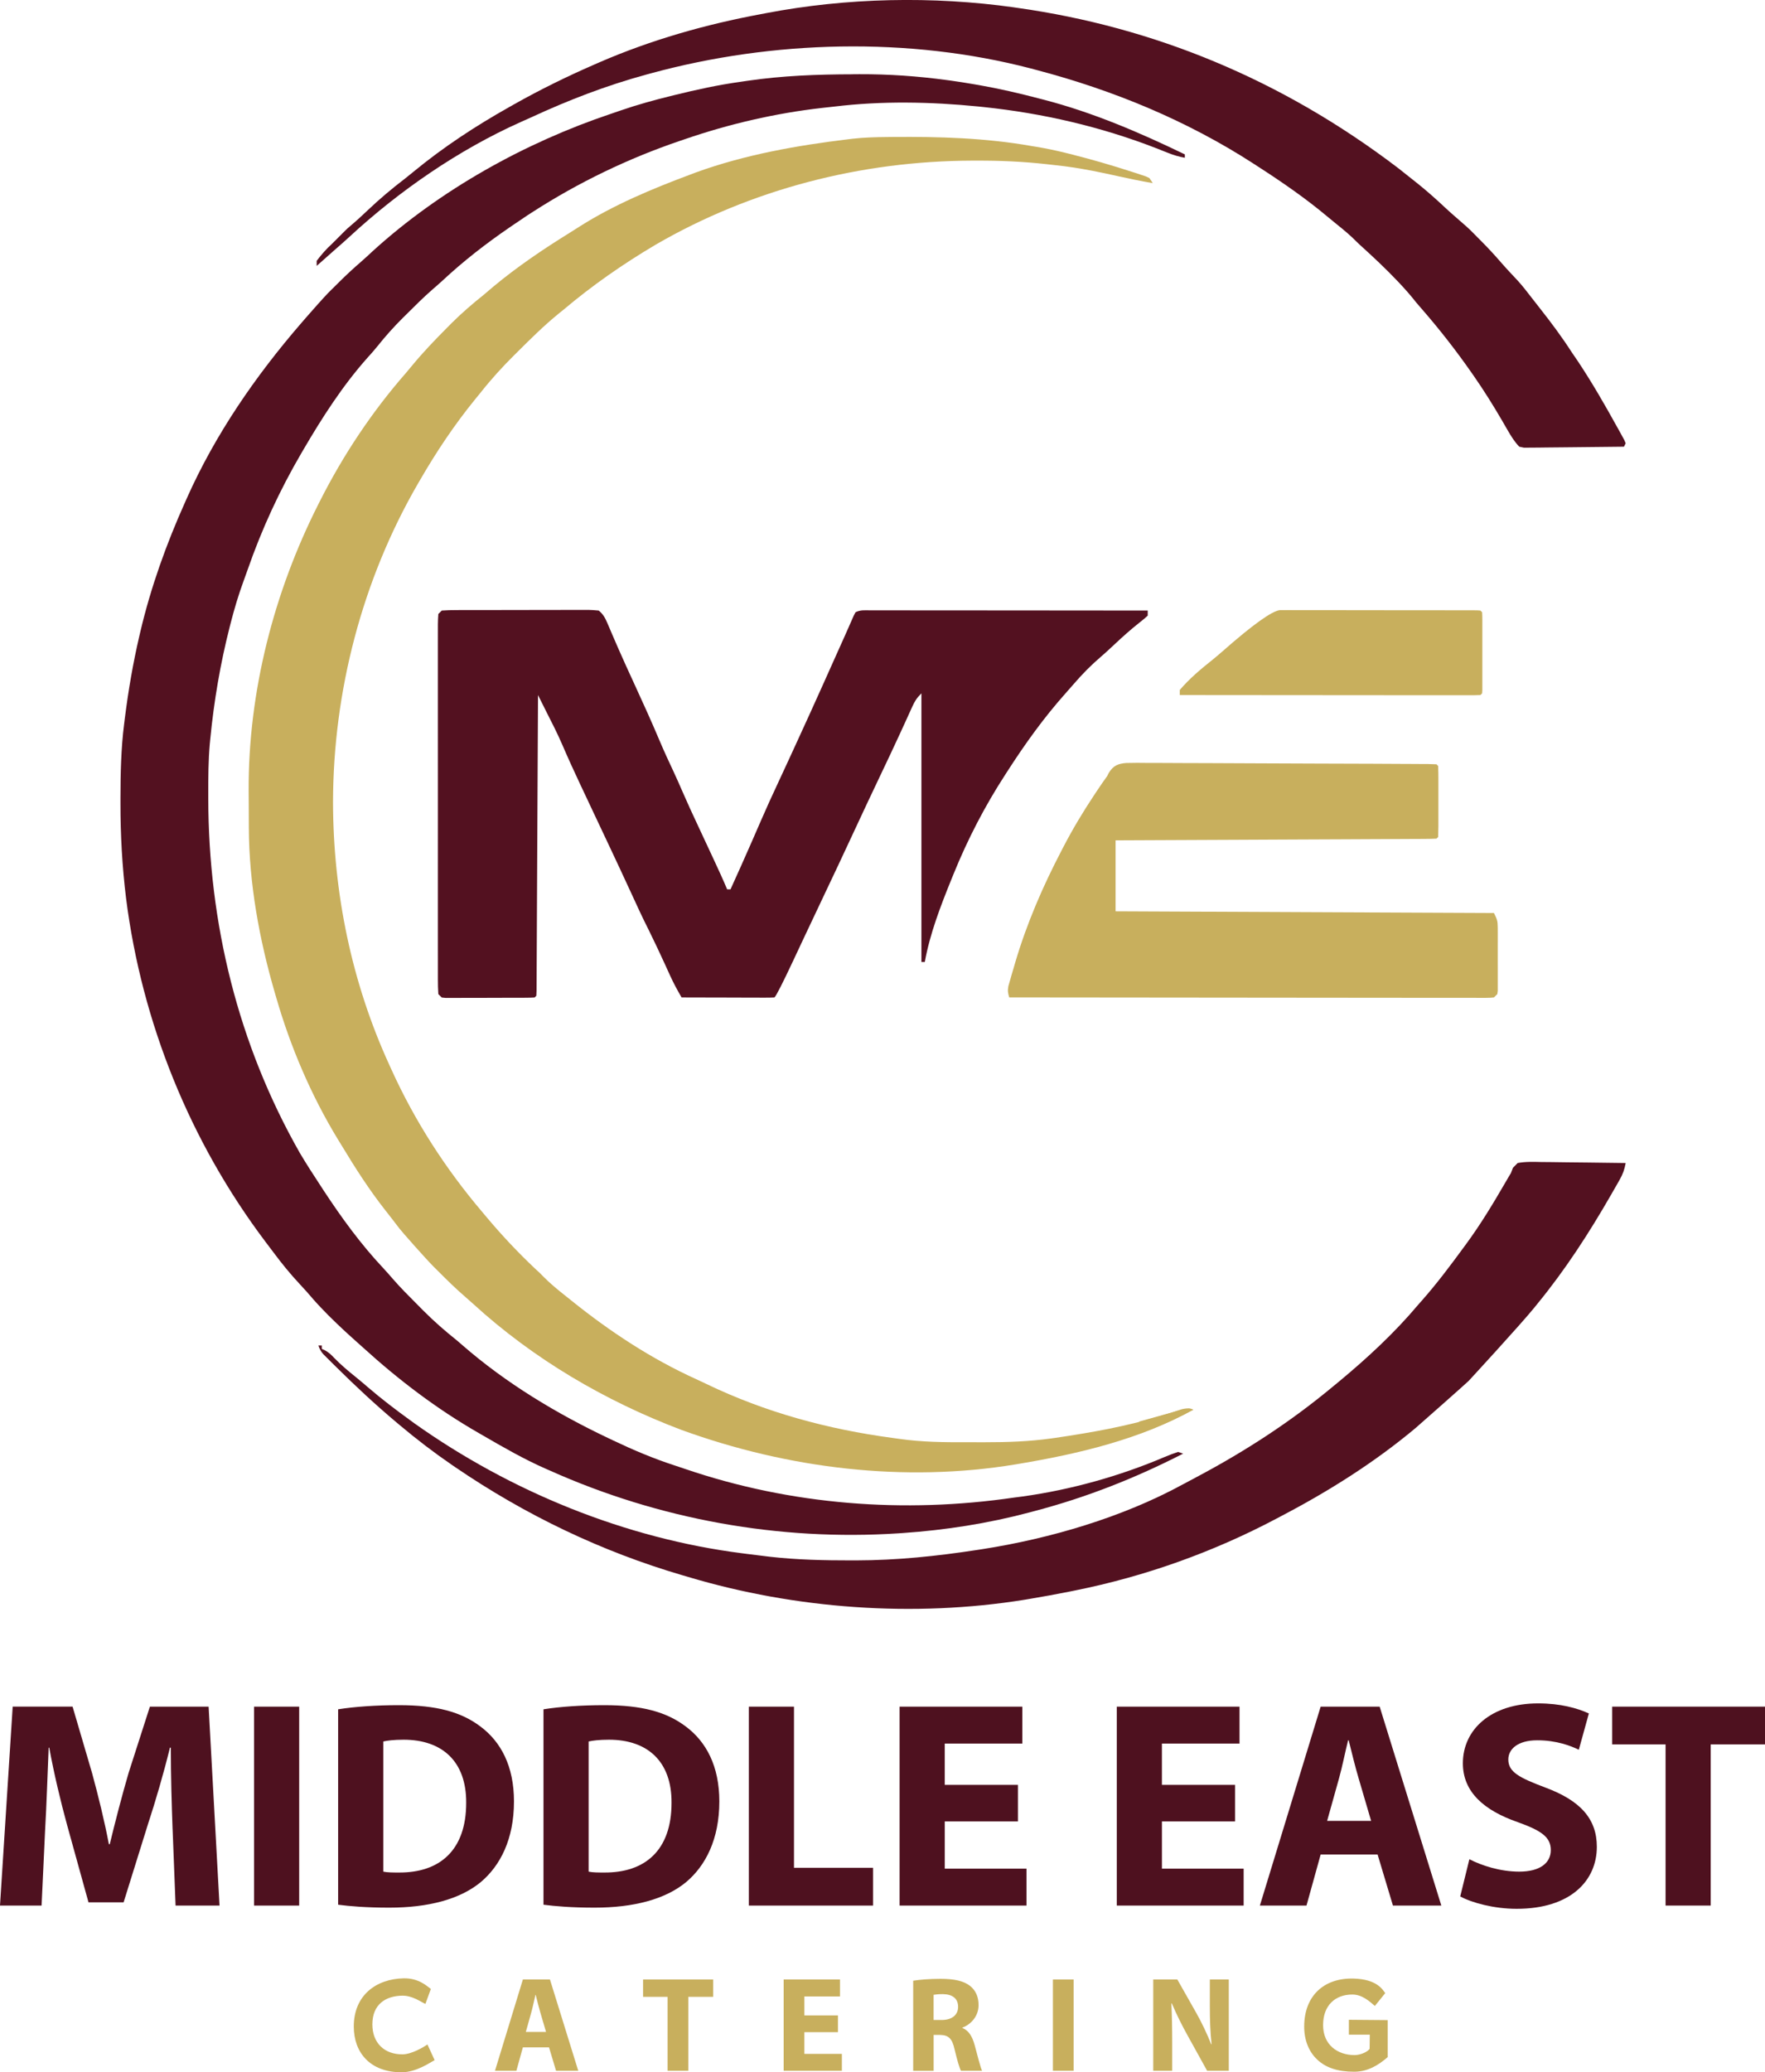<?xml version="1.0" encoding="UTF-8"?>
<svg id="Layer_2" data-name="Layer 2" xmlns="http://www.w3.org/2000/svg" viewBox="0 0 1336.44 1568.65">
  <defs>
    <style>
      .cls-1 {
        fill: #531120;
      }

      .cls-2 {
        fill: #4e111f;
      }

      .cls-3 {
        isolation: isolate;
      }

      .cls-4 {
        fill: #c8af5d;
      }
    </style>
  </defs>
  <g id="Layer_1-2" data-name="Layer 1">
    <g>
      <path class="cls-1" d="M646.01,56.21l4.68-.03c22.29-.07,44.06,1.43,66.14,4.42l3.07.41c5.44.75,10.86,1.61,16.27,2.54l4.8.81c15.59,2.73,30.91,6.27,46.2,10.3l3.42.88c36.98,9.61,72.25,24.73,106.56,41.32v2.56c-4.7-.81-8.85-2.11-13.26-3.89l-4.02-1.59c-1.42-.57-2.84-1.13-4.3-1.71-41.93-16.29-85.87-26.48-130.61-31.17l-4.24-.45c-35.78-3.58-73.22-4.3-108.95.06-3.16.39-6.33.72-9.49,1.05-35.1,3.97-70.31,12.16-103.68,23.63l-3.6,1.22c-39.16,13.3-76.73,31.38-111.5,53.77l-4.06,2.61c-3.79,2.5-7.55,5.04-11.29,7.62l-2.43,1.66c-17.79,12.2-34.69,25.31-50.48,40.02-2.64,2.41-5.32,4.78-8.04,7.11-6.57,5.74-12.73,11.88-18.9,18.04l-3.45,3.4c-6.75,6.72-13.1,13.81-19.03,21.27-2.43,3.01-4.96,5.89-7.57,8.74-18.8,21.08-34.46,45.51-48.68,69.86l-1.36,2.32c-16.45,28.14-30.01,57.5-40.71,88.28-.98,2.8-1.98,5.58-3.01,8.37-3.92,10.66-7.11,21.36-9.92,32.37l-.66,2.57c-7.11,27.92-11.9,56.13-14.69,84.79l-.37,3.75c-1.12,12.57-1.16,25.13-1.15,37.73v3.48c.13,94.32,22.47,186.12,69.3,268.37,4.89,8.25,10.07,16.29,15.35,24.3l2.79,4.29c13.53,20.59,28.02,40.51,44.91,58.49,2.54,2.74,5.02,5.54,7.45,8.37,5.54,6.36,11.46,12.33,17.43,18.29,1.91,1.91,3.8,3.82,5.69,5.74,8.03,8.07,16.42,15.38,25.33,22.48,1.41,1.19,2.81,2.4,4.2,3.62,32.94,28.72,71.48,51.92,110.9,70.56q1.58.75,3.19,1.52c15.29,7.27,30.64,13.76,46.75,18.99,2.69.88,5.37,1.78,8.05,2.69,79.92,27.22,165.49,33.77,248.94,21.56,2.13-.28,4.27-.56,6.4-.83,36.48-5.06,73.63-15.45,107.42-29.86,3.36-1.42,6.77-2.7,10.23-3.84l3.84,1.28c-36.15,18.52-73.21,33.15-112.54,43.48l-4.03,1.08c-31.23,8.29-63.49,13.34-95.72,15.55l-3.19.22c-90.44,5.93-181.43-10.53-264.1-47.54l-2.91-1.27c-16.73-7.34-32.47-16.43-48.25-25.58l-2.72-1.57c-31.64-18.14-60.65-40.21-87.59-64.72-2.03-1.85-4.08-3.68-6.14-5.5-6.21-5.51-12.27-11.18-18.17-17.01l-2.06-2.02c-1.66-1.65-9.08-9.35-11.12-11.81-3.3-3.9-6.7-7.71-10.2-11.44-7.2-7.69-13.77-15.74-20.06-24.2-1.96-2.64-3.96-5.26-5.95-7.88-57.2-75.8-93.73-166.03-105.67-260.21-2.92-24.02-4.27-47.69-4.24-71.87v-3.87c.03-18.88.41-37.56,2.8-56.32l.52-4.22c2.64-20.98,6.19-41.68,10.99-62.28l.83-3.56c7.96-33.64,19.58-65.96,33.7-97.47l1.37-3.08c21.55-48.45,52.02-92.59,86.61-132.6l1.89-2.18,1.81-2.09c1.57-1.87,14.01-15.91,16.57-18.45l2.8-2.8,2.94-2.89,2.85-2.84c5.3-5.28,10.78-10.35,16.45-15.24,3.02-2.61,5.92-5.33,8.84-8.05,51.02-46.41,115.31-82.15,180.5-104.01,2.59-.87,5.18-1.76,7.77-2.66,12.29-4.22,24.69-7.64,37.3-10.75l3.06-.76c16.59-4.08,33.08-7.7,50.01-10.03l4.64-.69c26.82-3.97,53.47-4.93,80.56-4.98"/>
      <path class="cls-1" d="M334.43,462.18c3.76-.26,7.39-.36,11.15-.35l3.5-.02c3.83-.01,7.65-.01,11.48-.01h7.97c5.56-.03,11.13-.03,16.7-.02,7.15,0,14.29-.01,21.44-.04,5.48-.02,10.96-.02,16.45-.02,2.64,0,5.27,0,7.91-.02,3.68-.01,7.36,0,11.04.01l3.31-.03q3.04.03,8,.51c3.38,2.81,4.86,5.61,6.57,9.63l1.57,3.64,1.7,4c1.25,2.9,2.5,5.8,3.76,8.69l1.02,2.35c3.98,9.15,8.17,18.22,12.34,27.29,6.59,14.33,13.1,28.67,19.23,43.2,3.32,7.83,6.86,15.52,10.49,23.21,2.29,4.91,4.47,9.86,6.63,14.84,3.82,8.81,7.84,17.52,11.92,26.2,3.01,6.43,6.01,12.88,9.01,19.32l3.33,7.15c3.31,7.12,6.6,14.24,9.63,21.49h2.56c5.4-11.87,10.73-23.77,15.95-35.72l1.17-2.67c1.91-4.39,3.82-8.78,5.73-13.17,4.25-9.77,8.64-19.48,13.18-29.12,2.55-5.44,5.07-10.88,7.57-16.34l1.35-2.93,4.14-9.01,1.45-3.16c6.57-14.31,13.12-28.65,19.55-43.03,3.02-6.75,6.04-13.49,9.06-20.23l3.22-7.18c1.33-2.97,2.66-5.93,4-8.9,1.25-2.8,2.5-5.61,3.72-8.42l1.71-3.87,1.49-3.42,1.37-2.58c3.73-1.87,7-1.44,11.17-1.43h2.71c3.01,0,6.03,0,9.04,0h6.47c5.86,0,11.73,0,17.59.02,6.12,0,12.24,0,18.36,0,11.6,0,23.2.01,34.8.03,13.2.01,26.4.03,39.61.03,27.16.01,54.33.04,81.5.07v3.84q-2.58,2.44-6.15,5.2c-6.7,5.28-12.94,10.86-19.15,16.71,0,0-7.31,6.84-9.94,9.03-7.57,6.45-14.39,13.38-20.87,20.92-2.09,2.42-4.2,4.82-6.34,7.21-16.27,18.27-30.46,38.05-43.69,58.6l-1.53,2.36c-15.61,24.03-28.62,49.11-39.39,75.66l-1.67,4.1c-8.16,20.2-16.18,40.87-20.07,62.4h-2.56v-203.35c-3.63,3.63-4.98,5.78-7.04,10.34l-1.87,4.1-2.04,4.51c-1.49,3.26-2.98,6.52-4.48,9.78l-1.21,2.62c-4.52,9.87-9.19,19.67-13.85,29.47-7.17,15.08-14.3,30.17-21.31,45.33-7.41,16.02-14.95,31.97-22.52,47.91-4.88,10.29-9.76,20.6-14.61,30.91l-1.41,3c-2.2,4.68-4.4,9.37-6.59,14.05q-12.22,26.06-14.34,28.18c-2.2.11-4.4.16-6.6.15h-4.27l-4.64-.02h-4.72c-5.01-.01-10.01-.03-15.01-.05l-10.15-.02c-8.31-.01-16.63-.03-24.94-.06-3.15-5.4-6.07-10.77-8.66-16.47l-1.91-4.18-1.98-4.37q-6.01-13.16-12.39-26.14c-4.73-9.3-9.05-18.78-13.4-28.25-5.42-11.77-10.89-23.51-16.42-35.22l-2.6-5.52c-3.06-6.5-6.13-13-9.2-19.5-2.59-5.5-5.18-11-7.76-16.49l-2.4-5.08c-4.66-9.89-9.2-19.82-13.52-29.87-3.68-8.53-7.87-16.77-12.09-25.04-1.12-2.22-2.23-4.45-3.34-6.67l-3.06-6.11v3.55c-.15,28.48-.29,56.95-.43,85.43-.07,13.77-.14,27.54-.2,41.31-.06,12-.12,23.99-.18,35.99-.03,6.36-.07,12.72-.09,19.07-.03,5.98-.06,11.96-.09,17.93-.01,2.2-.02,4.4-.03,6.6-.01,2.99-.03,5.98-.05,8.97l-.03,5.09c-.05,1.23-.11,2.44-.17,3.71l-1.28,1.28c-2.18.13-4.38.18-6.56.19l-4.24.03h-9.33c-3.29.02-6.59.03-9.88.03-5.06,0-10.11.02-15.17.05-3.19,0-6.38,0-9.57,0l-4.61.03h-4.26s-3.76,0-3.76,0l-2.97-.31-2.56-2.56c-.25-3.78-.35-7.43-.33-11.22v-3.56c-.02-3.96-.01-7.93,0-11.89,0-2.83,0-5.66-.01-8.49,0-7.71,0-15.42,0-23.13,0-8.05,0-16.1,0-24.15,0-14.39,0-28.78.01-43.16.01-13.06.01-26.11,0-39.17-.01-15.15-.02-30.29-.01-45.44,0-8.03,0-16.05,0-24.07,0-7.54,0-15.08,0-22.62,0-2.78,0-5.55,0-8.33,0-3.77,0-7.55.01-11.32v-3.37c0-2.62.15-5.24.33-7.85l2.56-2.56Z"/>
      <path class="cls-4" d="M853.22,577.56c5.28-.16,10.54-.11,15.82-.04,2.38,0,4.76,0,7.14,0,6.45,0,12.91.04,19.36.09,6.75.05,13.5.05,20.25.06,11.33.02,22.66.07,33.98.15,16,.11,32,.15,47.99.19,13.75.03,27.5.08,41.26.13,7.65.03,15.31.07,22.96.12,2.32.01,4.65.03,6.97.03,3.16.01,6.31.03,9.47.06h2.82c2.15.03,4.3.11,6.45.21l1.28,1.28c.13,3.95.18,7.88.17,11.83v3.6c0,2.52,0,5.04,0,7.55,0,3.87,0,7.73,0,11.6v10.84c-.01,2.76-.07,5.54-.17,8.3l-1.28,1.28c-3.14.14-6.24.2-9.38.2l-3.01.02c-3.36.02-6.71.03-10.06.04l-7.18.04c-6.52.03-13.04.07-19.56.09l-20.42.1c-12.9.06-25.8.12-38.69.17-14.69.07-29.37.13-44.05.21-30.21.15-60.42.28-90.63.41v53.71l286.48,1.28c2.32,4.65,2.88,5.99,2.89,10.82l.02,3.38v3.62s0,3.75,0,3.75c0,2.6,0,5.22-.01,7.82-.01,4,0,8.01.01,12.01,0,2.53,0,5.06,0,7.59v3.64s0,3.36,0,3.36c0,.98,0,1.96,0,2.96l-.33,2.41-2.56,2.56q-2.67.32-6.05.31l-3.89.02-4.3-.03h-4.55c-4.18,0-8.36,0-12.54,0-4.5-.01-9.01-.01-13.51,0-7.8,0-15.61,0-23.41-.03-11.28-.02-22.57-.03-33.85-.03-18.3,0-36.61-.02-54.91-.05-24.39-.03-48.78-.05-73.16-.07-45.63-.03-91.25-.07-136.87-.13-.98-3.37-1.29-5.06-.63-8.6l1.15-4,1.27-4.47,1.41-4.76,1.43-4.9c8.74-29.47,20.81-57.32,35.02-84.55l1.49-2.87c7.03-13.52,14.78-26.4,23.21-39.09l2.6-3.9c2.36-3.51,4.72-6.99,7.23-10.4l1.11-2.26c3.5-5.76,7.1-7.23,13.78-7.69M969.1,461.86h3.44s3.96-.01,3.96-.01l4.34.02h4.57c4.14,0,8.27,0,12.4.01,4.32.01,8.65,0,12.97,0,7.26,0,14.51.01,21.77.03,8.4.02,16.8.03,25.2.03,8.07,0,16.15,0,24.22.02,3.44,0,6.88,0,10.32,0,4.8,0,9.59.01,14.39.03h8.29s3.44.02,3.44.02l2.56.17,1.28,1.28c.13,1.92.17,3.84.17,5.76v3.71s0,4.04,0,4.04v4.12c0,2.88,0,5.76,0,8.63,0,4.42,0,8.85,0,13.26v12.4s0,3.71,0,3.71v3.28s-.17,2.48-.17,2.48l-1.28,1.28c-2.93.13-5.86.15-8.8.15h-2.82c-3.14,0-6.28,0-9.43,0h-6.73c-6.11,0-12.22,0-18.33-.02-6.37,0-12.75,0-19.13,0-12.08,0-24.17-.01-36.25-.03-13.75-.01-27.51-.03-41.26-.03-28.3-.01-56.6-.04-84.9-.07v-3.84c7.17-8.46,15.75-15.67,24.4-22.55,2.64-2.14,5.24-4.32,7.79-6.57q34.4-30.29,43.59-31.31M901.23,1066.39l2.32.72c-9.51,5.02-19.01,9.59-29.1,13.35l-2.68,1q-6.23,2.28-9.15,2.28v-7.67l2.87-.8,17.4-4.86,8.33-2.33q7.57-2.17,10-1.69"/>
      <path class="cls-4" d="M671.44,103.74q2.28-.03,4.62-.05c35.38-.29,69.8.68,104.72,6.79l4,.66c7.27,1.21,14.42,2.68,21.57,4.46l3.76.93c15.75,3.95,31.33,8.44,46.76,13.46l3.98,1.27,3.66,1.23,3.22,1.07,2.58,1.23,2.56,3.84c-8.93-1.54-17.76-3.34-26.6-5.32-12.58-2.8-25.13-5.44-37.9-7.15l-2.96-.4c-3.51-.43-7.03-.83-10.54-1.2l-2.75-.31c-17.58-1.96-34.96-2.71-52.64-2.64h-3.86c-83.53.29-166.66,21.55-239.14,63.59-24.65,14.58-48.06,30.85-69.93,49.35-1.21.97-2.41,1.95-3.66,2.94-11.07,9.03-21.16,19.04-31.27,29.11l-2.17,2.14c-9.13,9.07-17.59,18.35-25.56,28.47-1.31,1.61-2.62,3.2-3.94,4.81-15.86,19.48-29.54,39.95-42.1,61.69-.56.97-1.13,1.95-1.71,2.94-41.94,72.58-63.82,156.77-63.99,240.53.14,68.61,14.04,136.56,42.68,199.03l1.51,3.32c17.75,39.13,41.01,75.2,68.83,107.94l3.53,4.2q17.12,20.4,36.44,38.65c2.29,1.96,4.37,4.05,6.47,6.23,5.18,5.24,10.81,9.82,16.57,14.39,1.56,1.23,3.11,2.48,4.66,3.72,29.09,23.39,60.48,44.06,94.53,59.44,2.56,1.17,5.12,2.37,7.65,3.6,44.6,21.47,91.97,34.26,140.91,40.8,1.7.23,3.4.47,5.11.71,16.95,2.42,33.82,2.58,50.92,2.52,4.62-.01,9.25,0,13.87.01,16.94.01,33.54-.54,50.32-2.9l2.8-.39c6.51-.93,13.01-1.96,19.5-3.05l2.96-.49c24.89-4.18,49.46-9.83,73.33-18.13q3.72-.96,6.79-.48l2.04.8c-40.05,22.36-86.79,33.38-131.73,40.93l-2.66.45c-84.63,14.03-172.88,3.1-253.12-26.03-57.86-21.88-112.09-53.67-157.84-95.49-1.82-1.65-3.65-3.28-5.51-4.88-7.33-6.29-14.16-13.01-20.98-19.85l-3.36-3.34c-5.91-5.93-23.85-26.16-25.89-28.87l-1.9-2.46c-1.3-1.69-2.59-3.38-3.88-5.07-1.73-2.24-3.46-4.46-5.22-6.67-12.01-15.31-22.45-31.56-32.49-48.22l-2.98-4.84c-20.33-33.32-36.09-70.25-46.89-107.71l-1.01-3.45c-11.79-40.47-19.54-82.84-19.71-125.09l-.02-4.51c-.01-3.14-.02-6.28-.03-9.42-.01-4.69-.05-9.37-.09-14.06-.33-74.78,19.1-150.32,52.83-216.91l1.39-2.76c17.46-34.48,39.25-67.22,64.7-96.31,1.69-1.97,3.36-3.96,4.99-5.97,8.21-9.96,17.1-19.21,26.2-28.36l3.52-3.56c7.79-7.75,15.95-14.77,24.53-21.61,2.35-1.99,4.7-3.99,7.03-5.99,18.18-15.12,37.6-28.24,57.68-40.69,2.62-1.63,5.22-3.28,7.82-4.95,25.8-16.35,54.93-28.51,83.49-39.17l4.66-1.76c37.14-13.46,76.47-20.38,115.56-25.1l2.96-.36c8.61-.96,17.17-1.19,25.83-1.27"/>
      <path class="cls-1" d="M1149.1,880.38c6.11-1.13,12.22-.89,18.4-.75,1.83.02,3.66.03,5.48.03,4.8.03,9.61.11,14.41.19,4.9.08,9.8.11,14.71.15,9.62.08,19.24.21,28.85.37-.88,4.82-2.11,8.37-4.55,12.64l-2.04,3.6-2.2,3.82-2.26,3.95c-16.55,28.78-34.4,56.43-55.45,82.14l-2.64,3.28c-10.68,13.16-49.79,55.55-49.79,55.55-1.83,1.81-37.45,33.34-40.22,35.68-31.09,26.03-65.85,47.88-101.74,66.64l-3.75,1.99c-47.71,25.24-99.36,43.66-152.28,54.28l-4.3.87c-10.04,2-20.13,3.84-30.23,5.53l-3.62.61c-83.7,13.51-173.65,7.01-254.72-17.23l-4.22-1.23c-61.67-18.06-119.2-45.7-172.27-81.9l-2.47-1.69c-13.79-9.46-26.93-19.53-39.73-30.29l-2.36-1.98c-15.97-13.42-31.11-27.54-45.91-42.22l-3.47-3.42-3.22-3.22-2.9-2.89q-2.23-2.54-3.51-6.37h2.56v2.56l2.27.99c3.1,1.71,4.99,3.54,7.4,6.12,5.01,5.14,10.36,9.62,15.95,14.11,3.26,2.66,6.49,5.36,9.67,8.12,10.03,8.63,20.52,16.59,31.21,24.37l3.92,2.85c72.7,51.54,159.36,86.91,248.03,98.18l3.85.5c4.26.54,8.51,1.07,12.78,1.58l3.9.48c20.64,2.36,41.36,2.82,62.12,2.8h3.37c30.97-.06,61.14-3.21,91.75-7.91l3.74-.57c51.38-8.01,106.16-24.05,151.98-49.04,3.58-1.95,7.19-3.84,10.8-5.76,36.94-19.61,71.19-41.89,103.33-68.69l4.3-3.54c21.2-17.58,41.92-36.75,59.65-57.84,1.08-1.22,2.15-2.44,3.26-3.69,11.18-12.7,21.27-26.15,31.27-39.79l1.93-2.62c10.84-14.75,20.22-30.27,29.4-46.09l1.54-2.64,1.35-2.32,1.59-2.6,1.59-4.1,3.52-3.58ZM767.98,5.61l2.59.37c102.04,14.39,199.18,53.49,288.31,121.42,3.66,2.86,7.29,5.77,10.92,8.67l3.66,2.9c7.5,6.02,14.61,12.37,21.61,18.97,3.69,3.54,15.49,13.47,18.04,16.03l2.8,2.8,2.89,2.94,2.84,2.85c5.25,5.28,10.31,10.74,15.17,16.38,4.03,4.64,8.28,9.09,12.48,13.58,3.66,4.04,6.97,8.32,10.29,12.64,2.22,2.89,4.47,5.76,6.73,8.61,8.39,10.65,16.37,21.34,23.71,32.75l4.8,7.03c10.62,15.97,20.21,32.62,29.49,49.4l2.07,3.7,1.87,3.42,1.67,3.04,1.02,2.46-1.28,2.56c-10.25.15-20.5.26-30.75.33-4.76.03-9.53.07-14.28.15-4.6.07-9.19.11-13.78.13-1.75.01-3.5.03-5.26.07-2.46.04-4.92.05-7.37.05l-4.24.04-3.62-.77c-3.63-3.78-6.19-7.97-8.81-12.5l-2.02-3.49-2.12-3.68c-6.8-11.64-13.87-22.99-21.58-34.05l-1.59-2.27c-11.69-16.77-24.25-32.85-37.68-48.27-1.37-1.57-2.72-3.14-4.08-4.72-16.17-20.77-42.78-43.48-44.97-45.86-4.82-4.96-10.05-9.27-15.44-13.6-2.32-1.87-4.61-3.75-6.89-5.66-16.69-14.01-34.74-26.42-53.05-38.22l-2.88-1.88c-50.71-32.79-106.38-55.69-164.65-71.02l-4.06-1.08c-92.52-24.16-195.56-21.4-287.53,3.64l-4.14,1.12c-29.85,8.17-58.58,19.24-86.65,32.23-2.56,1.17-5.14,2.32-7.73,3.46-47.09,21.04-92.17,52.08-129.97,87.04-3.5,3.24-7.09,6.37-10.69,9.5-4.72,4.12-9.38,8.29-14.05,12.46v-3.84c3.5-4.58,7.21-8.93,11.51-12.79l10.23-10.23q1.57-1.58,3.92-3.52c4.47-3.78,8.75-7.71,12.99-11.75,9.01-8.56,18.32-16.39,28.19-23.93,2.22-1.73,4.4-3.5,6.57-5.3,22.58-18.6,46.91-34.54,72.38-48.87l3.68-2.08c19.61-11.04,39.64-20.9,60.27-29.89l4.36-1.91c39.08-16.95,80.4-28.7,122.25-36.46l3.82-.74c61.25-11.72,126.29-13.06,188.02-4.38"/>
    </g>
    <g class="cls-3">
      <path class="cls-2" d="M130.69,1384.82c-.67-18.1-1.34-39.99-1.34-61.89h-.67c-4.69,19.21-10.95,40.66-16.76,58.31l-18.32,58.76h-26.59l-16.09-58.09c-4.92-17.87-10.05-39.32-13.63-58.98h-.45c-.89,20.33-1.56,43.56-2.68,62.33l-2.68,57.19H0l9.61-150.58h45.35l14.75,50.27c4.69,17.2,9.38,36.19,12.73,53.84h.67c4.24-17.43,9.38-37.31,14.3-54.06l16.09-50.04h44.46l8.27,150.58h-33.29l-2.23-57.64Z"/>
      <path class="cls-2" d="M226.54,1291.89v150.58h-34.18v-150.58h34.18Z"/>
      <path class="cls-2" d="M256.03,1293.9c12.51-2.01,28.82-3.13,46.02-3.13,28.6,0,47.14,5.14,61.66,16.09,15.64,11.62,25.47,30.16,25.47,56.75,0,28.82-10.5,48.7-25.02,60.99-15.86,13.18-39.99,19.44-69.48,19.44-17.65,0-30.16-1.12-38.65-2.23v-147.9ZM290.21,1416.77c2.9.67,7.6.67,11.84.67,30.83.22,50.94-16.76,50.94-52.72.22-31.28-18.1-47.81-47.36-47.81-7.6,0-12.51.67-15.42,1.34v98.52Z"/>
      <path class="cls-2" d="M411.52,1293.9c12.51-2.01,28.82-3.13,46.02-3.13,28.6,0,47.14,5.14,61.66,16.09,15.64,11.62,25.47,30.16,25.47,56.75,0,28.82-10.5,48.7-25.02,60.99-15.86,13.18-39.99,19.44-69.48,19.44-17.65,0-30.16-1.12-38.65-2.23v-147.9ZM445.7,1416.77c2.9.67,7.6.67,11.84.67,30.83.22,50.94-16.76,50.94-52.72.22-31.28-18.1-47.81-47.36-47.81-7.6,0-12.51.67-15.42,1.34v98.52Z"/>
      <path class="cls-2" d="M567.02,1291.89h34.18v121.98h59.87v28.6h-94.06v-150.58Z"/>
      <path class="cls-2" d="M770.77,1378.79h-55.41v35.75h61.88v27.93h-96.07v-150.58h92.94v27.93h-58.76v31.28h55.41v27.7Z"/>
      <path class="cls-2" d="M935.2,1378.79h-55.4v35.75h61.88v27.93h-96.07v-150.58h92.94v27.93h-58.76v31.28h55.4v27.7Z"/>
      <path class="cls-2" d="M999.99,1403.81l-10.72,38.65h-35.3l46.02-150.58h44.68l46.69,150.58h-36.64l-11.62-38.65h-43.12ZM1038.19,1378.35l-9.38-31.95c-2.68-8.94-5.36-20.11-7.6-29.04h-.45c-2.23,8.94-4.47,20.33-6.93,29.04l-8.94,31.95h33.29Z"/>
      <path class="cls-2" d="M1112.58,1407.39c9.16,4.69,23.23,9.38,37.76,9.38,15.64,0,23.91-6.48,23.91-16.31s-7.15-14.75-25.25-21.23c-25.02-8.71-41.33-22.56-41.33-44.46,0-25.69,21.45-45.35,56.97-45.35,16.98,0,29.49,3.57,38.43,7.6l-7.6,27.48c-6.03-2.9-16.76-7.15-31.5-7.15s-21.89,6.7-21.89,14.52c0,9.61,8.49,13.85,27.93,21.22,26.58,9.83,39.1,23.68,39.1,44.91,0,25.25-19.44,46.92-60.77,46.92-17.2,0-34.18-4.69-42.67-9.38l6.93-28.15Z"/>
      <path class="cls-2" d="M1261.15,1320.48h-40.44v-28.6h115.73v28.6h-41.11v121.98h-34.18v-121.98Z"/>
    </g>
    <g>
      <path class="cls-4" d="M329.11,1559.45c-2.87,1.44-13.66,9.21-25.04,9.21-23.89,0-36.19-14.97-36.19-34.65,0-23.58,16.87-36.05,37.77-36.48,11.65-.24,17.94,6.22,20.6,8.05l-4.13,11.32c-3.18-1.33-9.72-6.35-17.55-6.23-12.4.18-22.62,6.41-22.62,21.78,0,13.84,9,22.79,22.94,22.63,6.84-.08,15.84-5.45,18.76-7.48l5.45,11.85Z"/>
      <path class="cls-4" d="M395.92,1549.79l-4.92,17.73h-16.2l21.12-69.09h20.5l21.43,69.09h-16.81l-5.33-17.73h-19.79ZM413.45,1538.1l-4.31-14.66c-1.23-4.1-2.46-9.23-3.49-13.33h-.21c-1.03,4.1-2.05,9.33-3.18,13.33l-4.1,14.66h15.28Z"/>
      <path class="cls-4" d="M505.49,1511.55h-18.56v-13.12h53.1v13.12h-18.86v55.97h-15.68v-55.97Z"/>
      <path class="cls-4" d="M634.48,1538.31h-25.42v16.4h28.4v12.81h-44.08v-69.09h42.65v12.81h-26.96v14.35h25.42v12.71Z"/>
      <path class="cls-4" d="M691.44,1499.35c5.02-.82,12.51-1.43,20.81-1.43,10.25,0,17.43,1.54,22.35,5.43,4.1,3.28,6.36,8.1,6.36,14.45,0,8.82-6.25,14.86-12.2,17.02v.31c4.82,1.95,7.48,6.56,9.23,12.92,2.15,7.79,4.31,16.81,5.64,19.48h-15.99c-1.13-2.05-2.77-7.59-4.82-16.09-1.84-8.61-4.82-10.97-11.17-11.07h-4.72v27.17h-15.48v-68.17ZM706.92,1529.08h6.15c7.79,0,12.4-3.9,12.4-9.94,0-6.36-4.3-9.53-11.48-9.64-3.79,0-5.95.31-7.07.51v19.07Z"/>
      <path class="cls-4" d="M812.94,1498.43v69.09h-15.68v-69.09h15.68Z"/>
      <path class="cls-4" d="M873.22,1567.52v-69.09h18.25l14.35,25.32c4.1,7.28,8.2,15.89,11.28,23.68h.31c-1.03-9.12-1.33-18.45-1.33-28.91v-20.09h14.35v69.09h-16.4l-14.76-26.65c-4.1-7.38-8.61-16.3-11.99-24.4l-.31.1c.41,9.12.61,18.86.61,30.14v20.81h-14.35Z"/>
      <path class="cls-4" d="M1050.75,1557.17c-6.97,6.08-15.08,11.08-25.4,11.08-12.61,0-21.73-3.18-28.09-9.33-6.36-5.95-9.84-14.97-9.74-25.12.1-22.96,14.93-36.77,37.58-36.08,17.4.53,21.72,8.18,23.77,11.03l-7.84,9.7c-3.61-3.09-9.43-8.65-17.02-8.65-13.02,0-22.18,8.21-22.18,23.18s11.02,22.67,23.84,22.67c3.59,0,8.99-1.76,11.4-4.68l.13-10.8h-15.84v-11.25l29.41.25v28.01Z"/>
    </g>
  </g>
</svg>